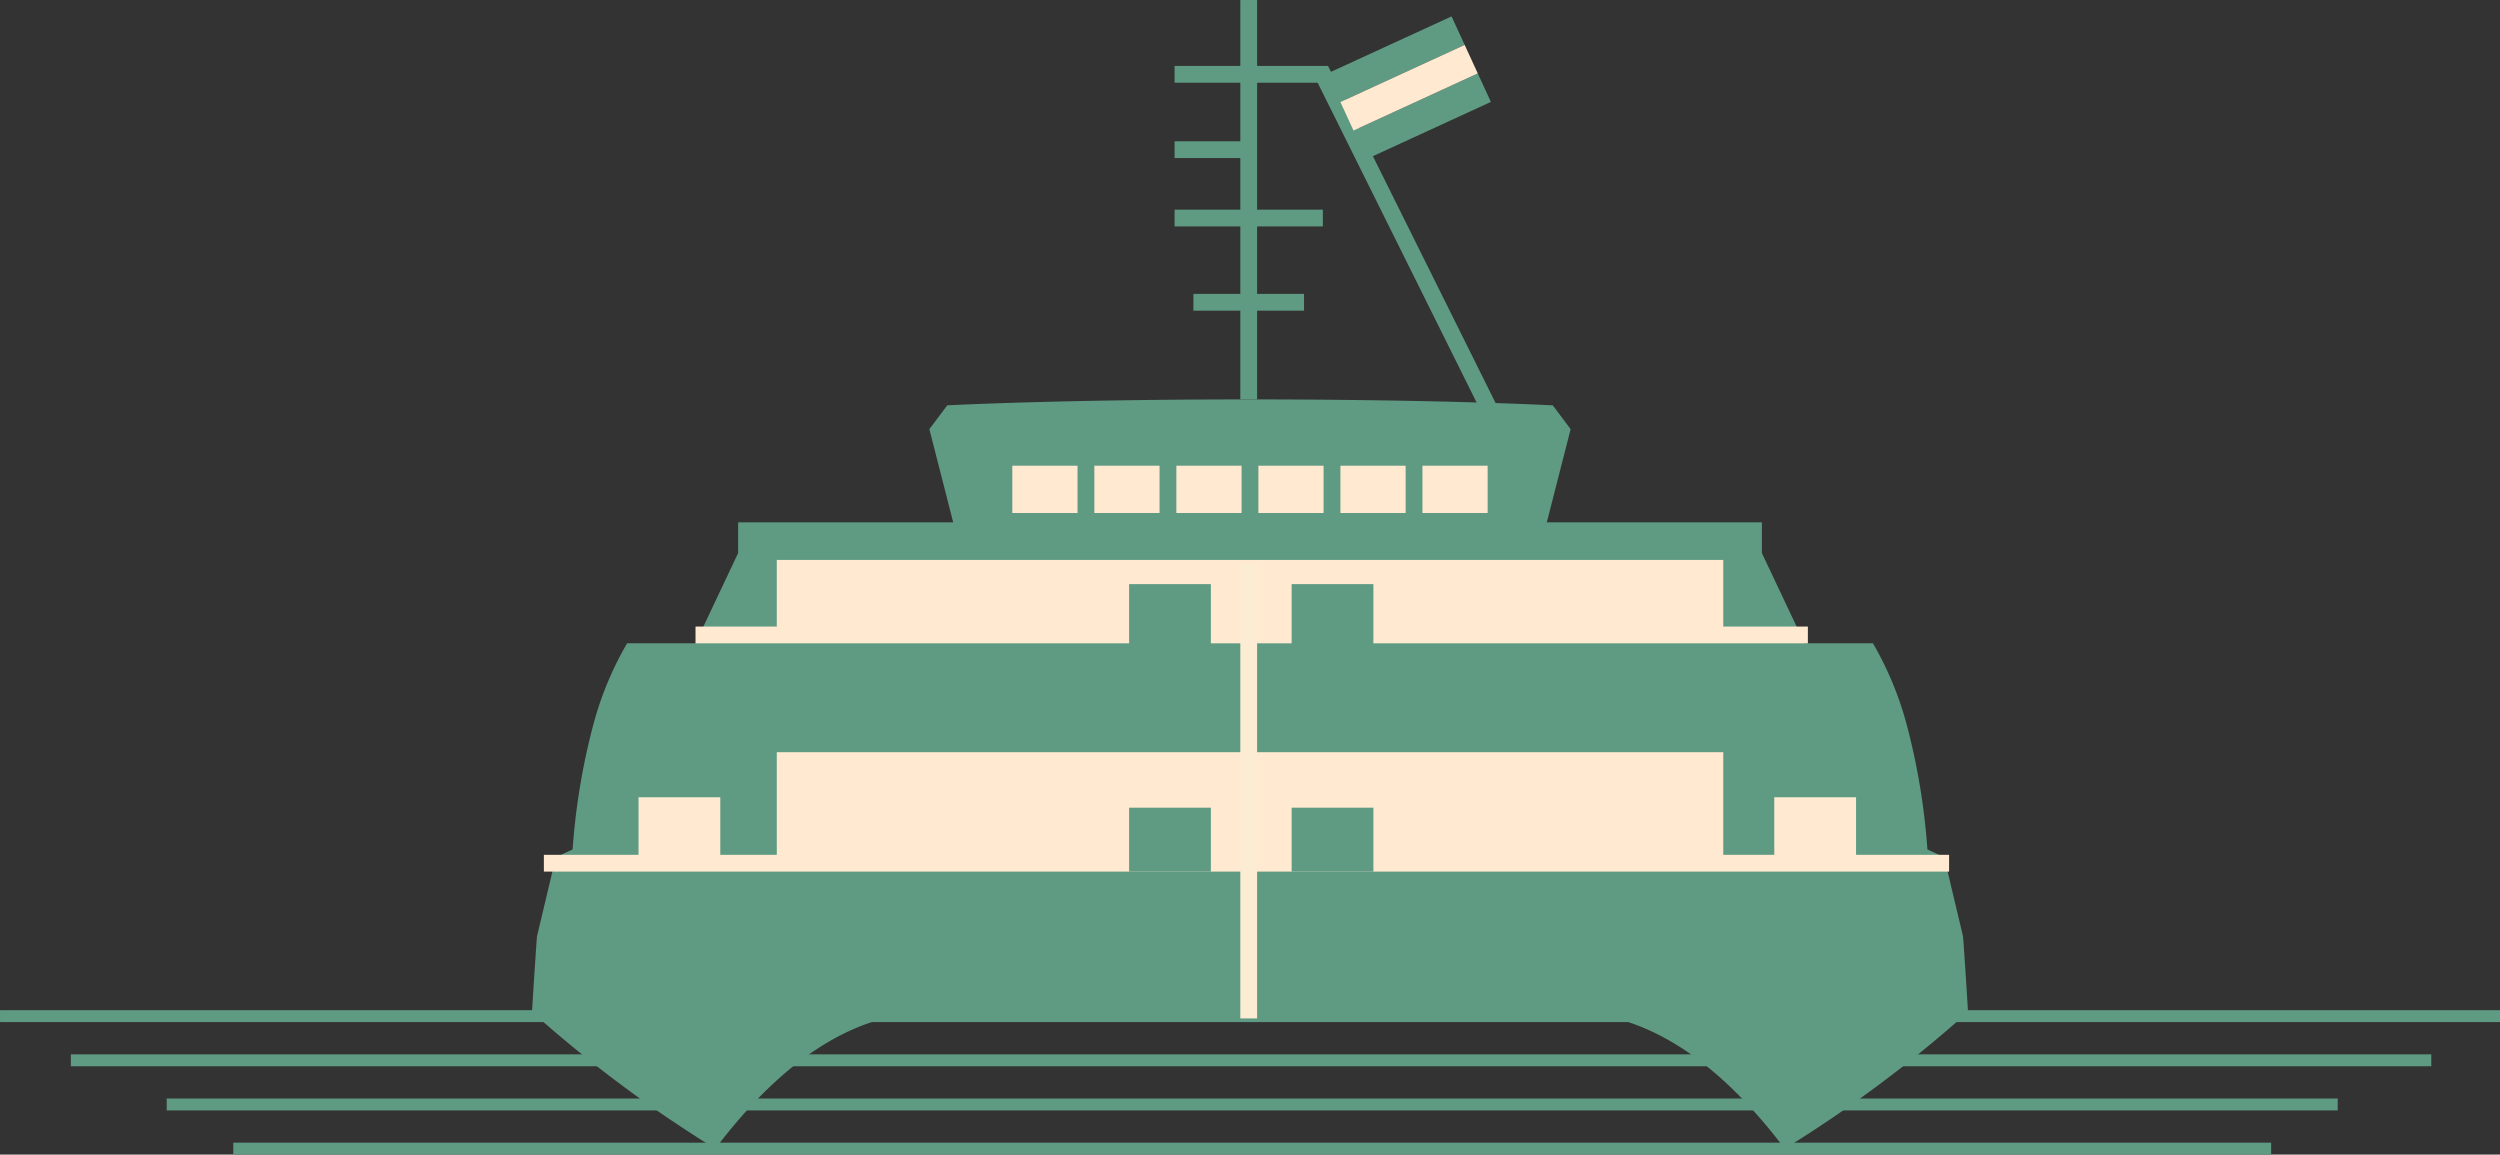 <svg xmlns="http://www.w3.org/2000/svg" width="210.008" height="96.989" viewBox="0 0 210.008 96.989">
  <rect x="0" y="0" width="210.008" height="96.989" fill="#333333" stroke="none"/>
  <g id="Group_300" data-name="Group 300" transform="translate(-983.986 -1218.917)">
    <g id="Group_298" data-name="Group 298">
      <g id="Group_293" data-name="Group 293" transform="translate(445.746 6.935)">
        <path id="Path_402" data-name="Path 402" d="M18121-4414.659h210.008" transform="translate(-17582.758 5712)" fill="none" stroke="#5f9a83" stroke-width="1"/>
        <path id="Path_404" data-name="Path 404" d="M18121-4414.659h198.285" transform="translate(-17576.809 5715.71)" fill="none" stroke="#5f9a83" stroke-width="1"/>
        <path id="Path_406" data-name="Path 406" d="M18121-4414.659h182.371" transform="translate(-17568.756 5719.42)" fill="none" stroke="#5f9a83" stroke-width="1"/>
        <path id="Path_407" data-name="Path 407" d="M18121-4414.659h171.188" transform="translate(-17563.164 5723.13)" fill="none" stroke="#5f9a83" stroke-width="1"/>
      </g>
      <g id="Group_285" data-name="Group 285">
        <g id="Group_284" data-name="Group 284" transform="translate(-345.15 1747.189)">
          <g id="Group_257" data-name="Group 257" transform="translate(1373.825 -494.721)">
            <path id="Path_408" data-name="Path 408" d="M1434.016-409.241c16.317,0,25.558.5,25.558.5l1.5,2-2,7.826h18.066v2.581l3.58,7.576h5.745a27.919,27.919,0,0,1,2.747,6.494,56.054,56.054,0,0,1,1.832,10.823l1.415.666,1.582,6.66s.166,2.248.416,6.327a108.358,108.358,0,0,1-15.4,11.489c-6.744-8.908-12.987-11.489-18.4-11.489h-53.032c-5.411,0-11.655,2.581-18.4,11.489a108.337,108.337,0,0,1-15.4-11.489c.25-4.079.416-6.327.416-6.327l1.582-6.66,1.415-.666a56.054,56.054,0,0,1,1.832-10.823,27.9,27.9,0,0,1,2.747-6.494h5.744l3.58-7.576v-2.581h18.065l-2-7.826,1.5-2s9.241-.5,25.558-.5" transform="translate(-1373.825 409.241)" fill="#5f9a83"/>
          </g>
          <g id="Group_258" data-name="Group 258" transform="translate(1387.562 -475.639)">
            <rect id="Rectangle_332" data-name="Rectangle 332" width="93.441" height="1.409" transform="translate(0)" fill="#ffead1"/>
          </g>
          <g id="Group_259" data-name="Group 259" transform="translate(1374.823 -456.464)">
            <rect id="Rectangle_333" data-name="Rectangle 333" width="118.043" height="1.409" transform="translate(0 0)" fill="#ffead1"/>
          </g>
          <g id="Group_260" data-name="Group 260" transform="translate(1394.388 -465.083)">
            <path id="Path_409" data-name="Path 409" d="M1446.777-294.81v-9.283h79.507v9.407" transform="translate(-1446.777 304.092)" fill="#ffead1"/>
          </g>
          <g id="Group_261" data-name="Group 261" transform="translate(1394.388 -481.234)">
            <path id="Path_410" data-name="Path 410" d="M1446.777-354.738v-6.654h79.507v6.743" transform="translate(-1446.777 361.392)" fill="#ffead1"/>
          </g>
          <g id="Group_263" data-name="Group 263" transform="translate(1382.775 -461.299)">
            <rect id="Rectangle_335" data-name="Rectangle 335" width="6.868" height="5.37" transform="translate(0 0)" fill="#ffead1"/>
          </g>
          <g id="Group_264" data-name="Group 264" transform="translate(1478.182 -461.299)">
            <rect id="Rectangle_336" data-name="Rectangle 336" width="6.868" height="5.37" transform="translate(0 0)" fill="#ffead1"/>
          </g>
          <g id="Group_275" data-name="Group 275" transform="translate(1427.804 -528.271)">
            <g id="Group_270" data-name="Group 270" transform="translate(5.524)">
              <rect id="Rectangle_342" data-name="Rectangle 342" width="1.409" height="33.551" fill="#5f9a83"/>
            </g>
            <g id="Group_271" data-name="Group 271" transform="translate(0 5.539)">
              <path id="Path_417" data-name="Path 417" d="M1591.145-479.462l-13.792-27.748h-12.02v-1.409h12.893l14.181,28.53Z" transform="translate(-1565.333 508.62)" fill="#5f9a83"/>
            </g>
            <g id="Group_272" data-name="Group 272" transform="translate(1.582 24.687)">
              <rect id="Rectangle_343" data-name="Rectangle 343" width="9.292" height="1.409" fill="#5f9a83"/>
            </g>
            <g id="Group_273" data-name="Group 273" transform="translate(0 17.611)">
              <rect id="Rectangle_344" data-name="Rectangle 344" width="12.456" height="1.409" fill="#5f9a83"/>
            </g>
            <g id="Group_274" data-name="Group 274" transform="translate(0 11.866)">
              <rect id="Rectangle_345" data-name="Rectangle 345" width="6.379" height="1.409" fill="#5f9a83"/>
            </g>
            <g id="Group_299" data-name="Group 299" transform="translate(5.523 47.28)">
              <rect id="Rectangle_342-2" data-name="Rectangle 342" width="1.409" height="38.27" fill="#fdecd4"/>
            </g>
          </g>
          <g id="Group_279" data-name="Group 279" transform="translate(1440.633 -526.896)">
            <g id="Group_276" data-name="Group 276" transform="translate(0)">
              <rect id="Rectangle_346" data-name="Rectangle 346" width="11.489" height="2.636" transform="translate(0 4.8) rotate(-24.693)" fill="#5f9a83"/>
            </g>
            <g id="Group_277" data-name="Group 277" transform="translate(2.203 4.79)">
              <rect id="Rectangle_347" data-name="Rectangle 347" width="11.489" height="2.636" transform="translate(0 4.8) rotate(-24.693)" fill="#5f9a83"/>
            </g>
            <g id="Group_278" data-name="Group 278" transform="translate(1.101 2.395)">
              <rect id="Rectangle_348" data-name="Rectangle 348" width="11.489" height="2.636" transform="translate(0 4.8) rotate(-24.693)" fill="#ffead1"/>
            </g>
          </g>
          <g id="Group_280" data-name="Group 280" transform="translate(1423.985 -460.424)">
            <rect id="Rectangle_349" data-name="Rectangle 349" width="6.868" height="5.37" transform="translate(0 0)" fill="#5f9a83"/>
          </g>
          <g id="Group_281" data-name="Group 281" transform="translate(1437.638 -460.424)">
            <rect id="Rectangle_350" data-name="Rectangle 350" width="6.868" height="5.37" transform="translate(0 0)" fill="#5f9a83"/>
          </g>
          <g id="Group_282" data-name="Group 282" transform="translate(1423.985 -479.204)">
            <rect id="Rectangle_351" data-name="Rectangle 351" width="6.868" height="5.37" transform="translate(0 0)" fill="#5f9a83"/>
          </g>
          <g id="Group_283" data-name="Group 283" transform="translate(1437.638 -479.204)">
            <rect id="Rectangle_352" data-name="Rectangle 352" width="6.868" height="5.37" transform="translate(0 0)" fill="#5f9a83"/>
          </g>
          <g id="Group_286" data-name="Group 286" transform="translate(345.15 -1747.189)">
            <g id="Group_292" data-name="Group 292" transform="translate(-1138.893 1065.503)">
              <g id="Group_286-2" data-name="Group 286" transform="translate(2207.917 192.535)">
                <path id="Path_423" data-name="Path 423" d="M2207.917,196.508h5.477v-3.973h-5.477Z" transform="translate(-2207.917 -192.535)" fill="#ffead1"/>
              </g>
              <g id="Group_287" data-name="Group 287" transform="translate(2214.808 192.535)">
                <path id="Path_424" data-name="Path 424" d="M2232.285,196.508h5.477v-3.973h-5.477Z" transform="translate(-2232.285 -192.535)" fill="#ffead1"/>
              </g>
              <g id="Group_288" data-name="Group 288" transform="translate(2221.698 192.535)">
                <path id="Path_425" data-name="Path 425" d="M2256.652,196.508h5.477v-3.973h-5.477Z" transform="translate(-2256.652 -192.535)" fill="#ffead1"/>
              </g>
              <g id="Group_289" data-name="Group 289" transform="translate(2228.588 192.535)">
                <path id="Path_426" data-name="Path 426" d="M2281.019,196.508h5.476v-3.973h-5.476Z" transform="translate(-2281.019 -192.535)" fill="#ffead1"/>
              </g>
              <g id="Group_290" data-name="Group 290" transform="translate(2235.479 192.535)">
                <path id="Path_427" data-name="Path 427" d="M2305.386,196.508h5.477v-3.973h-5.477Z" transform="translate(-2305.386 -192.535)" fill="#ffead1"/>
              </g>
              <g id="Group_291" data-name="Group 291" transform="translate(2242.369 192.535)">
                <path id="Path_428" data-name="Path 428" d="M2329.753,196.508h5.476v-3.973h-5.476Z" transform="translate(-2329.753 -192.535)" fill="#ffead1"/>
              </g>
            </g>
          </g>
        </g>
      </g>
    </g>
  </g>
</svg>
